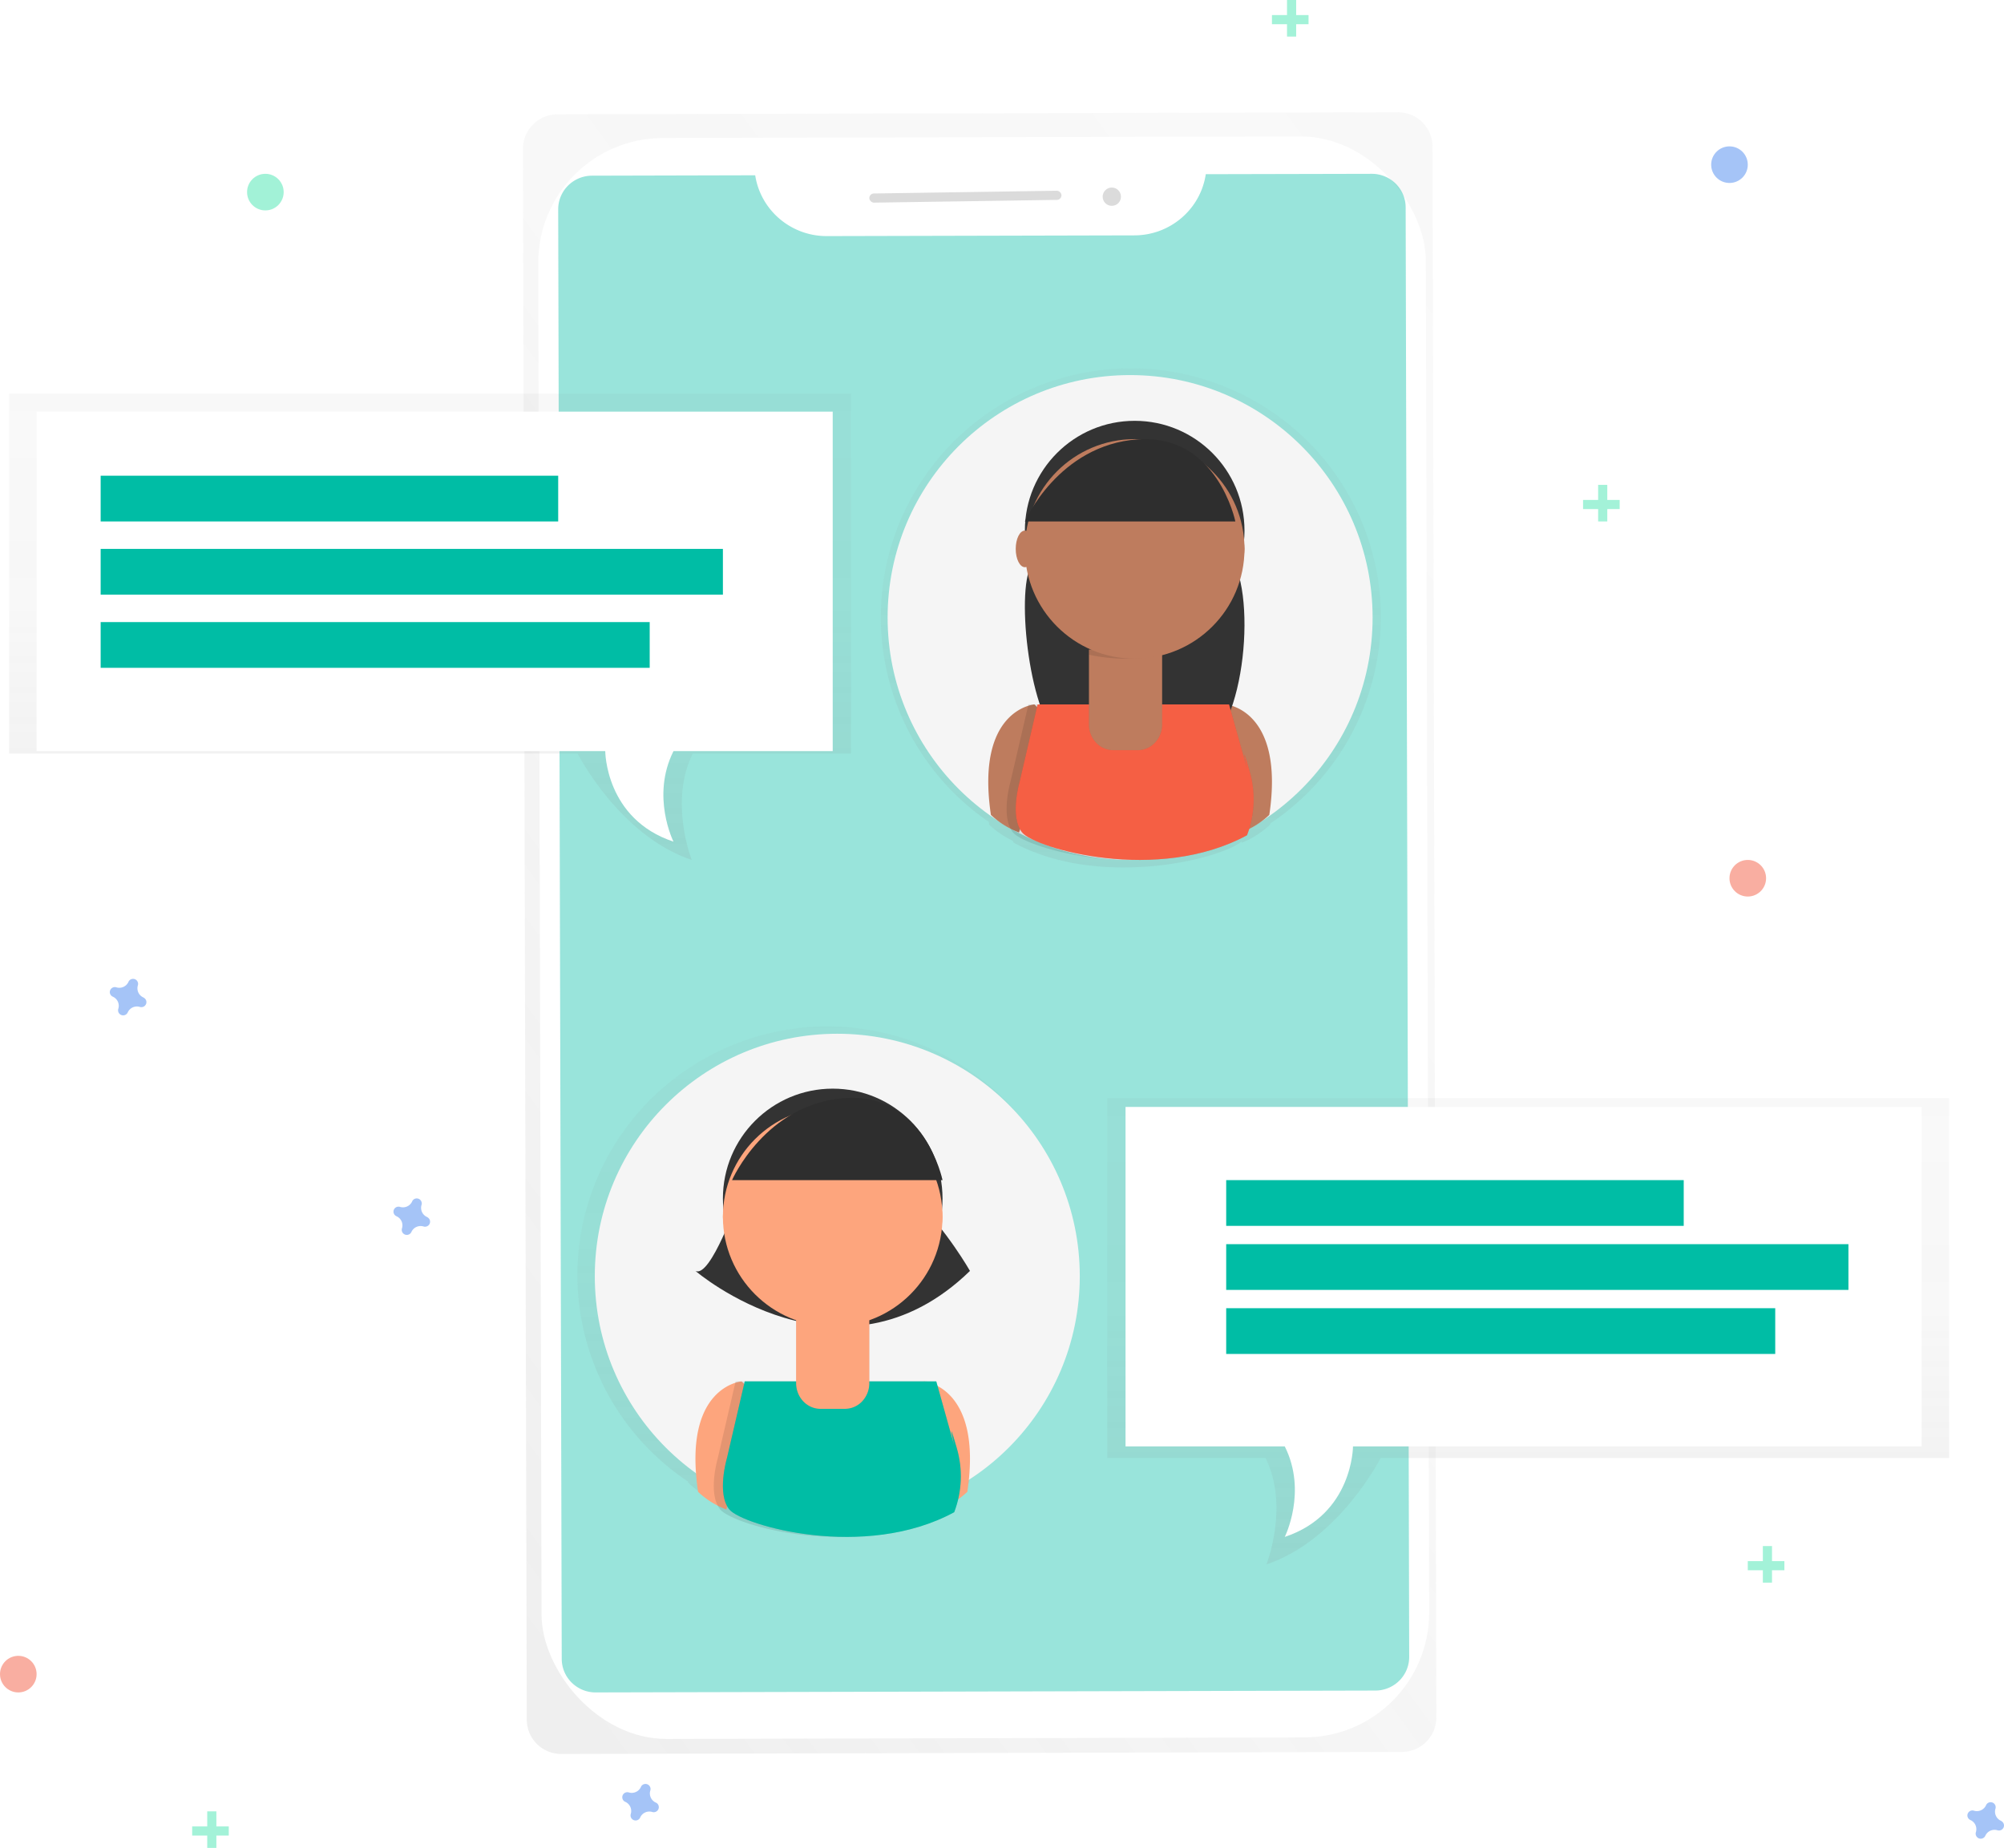 <svg viewBox="0 0 219 202" xmlns="http://www.w3.org/2000/svg"><defs><linearGradient id="a" x1="10.856%" y1="101.732%" x2="89.147%" y2="-1.736%"><stop stop-color="gray" stop-opacity=".25" offset="0%"/><stop stop-color="gray" stop-opacity=".12" offset="54%"/><stop stop-color="gray" stop-opacity=".1" offset="100%"/></linearGradient><linearGradient id="b" x1="49.997%" y1="100.025%" x2="49.997%" y2=".023%"><stop stop-color="gray" stop-opacity=".25" offset="0%"/><stop stop-color="gray" stop-opacity=".12" offset="54%"/><stop stop-color="gray" stop-opacity=".1" offset="100%"/></linearGradient><linearGradient id="c" x1="49.997%" y1="99.985%" x2="49.997%" y2=".023%"><stop stop-color="gray" stop-opacity=".25" offset="0%"/><stop stop-color="gray" stop-opacity=".12" offset="54%"/><stop stop-color="gray" stop-opacity=".1" offset="100%"/></linearGradient><linearGradient id="d" x1="50%" y1="100%" x2="50%" y2="0%"><stop stop-color="gray" stop-opacity=".25" offset="0%"/><stop stop-color="gray" stop-opacity=".12" offset="54%"/><stop stop-color="gray" stop-opacity=".1" offset="100%"/></linearGradient></defs><g fill="none"><path d="M95.765.273L3.915.497A3.775 3.775 0 00.148 4.279l.417 171.688a3.77 3.77 0 003.785 3.762l91.85-.223a3.775 3.775 0 003.766-3.785L99.55 4.033a3.77 3.77 0 00-3.785-3.76z" opacity=".5" transform="translate(57 12)" fill="url(#a)"/><rect fill="#FFF" transform="rotate(-.14 107.5 102.5)" x="59" y="15" width="97" height="175" rx="13.64"/><path d="M131.77 19.041c-.574 3.826-3.874 6.665-7.772 6.687l-33.672.08c-3.896-.007-7.205-2.828-7.797-6.648l-17.834.044a3.718 3.718 0 00-2.616 1.082 3.658 3.658 0 00-1.079 2.6l.387 158.449a3.659 3.659 0 001.092 2.596A3.719 3.719 0 0065.1 185l85.204-.204a3.718 3.718 0 002.616-1.082 3.658 3.658 0 001.079-2.6l-.387-158.449a3.659 3.659 0 00-1.09-2.595A3.719 3.719 0 00149.9 19l-18.132.041z" fill="#00BDA5" opacity=".4"/><rect fill="#DBDBDB" transform="rotate(-.86 105.5 21.5)" x="95" y="21" width="21" height="1" rx=".5"/><circle fill="#DBDBDB" transform="rotate(-.86 121.5 21.5)" cx="121.5" cy="21.5" r="1"/><path d="M54.743 27.398c.005-12.96-9.187-24.121-21.959-26.665C20.012-1.81 7.212 4.972 2.203 16.936c-5.009 11.963-.833 25.782 9.977 33.012l.017.121a9.359 9.359 0 003.098 1.961l.036-.121c1.28 1.1 6.666 2.84 12.854 2.824h.136c3.919 0 8.175-.687 11.917-2.703 0 0 .034-.072.083-.206a9.733 9.733 0 002.576-1.755l.044-.308c7.391-5.07 11.804-13.43 11.802-22.363z" opacity=".5" transform="translate(63 112)" fill="url(#b)"/><circle fill="#F5F5F5" cx="91.5" cy="139.5" r="26.5"/><path d="M81.042 151s-6.465.52-4.754 12.073A9.31 9.31 0 0079.364 165L83 152.927 81.042 151zm19.916 0s6.465.52 4.754 12.073a9.31 9.31 0 01-3.076 1.927L99 152.921l1.958-1.921z" fill="#FDA57D"/><path d="M80.677 131.008s-3.026 8.748-4.677 7.918c0 0 15.931 13.666 30 0 0 0-2.478-4.373-6.056-7.926l-19.267.008z" fill="#333"/><circle fill="#333" cx="91" cy="131" r="12"/><path d="M101.315 151H80.39l-1.954 8.41s-1.146 3.893.282 5.606c1.429 1.712 14.759 5.605 24.56.283.855-2.241.954-4.703.283-7.006-1.13-3.924-.283-.284-.283-.284L101.315 151z" fill="#000" opacity=".1"/><path d="M102.318 151h-20.93l-1.953 8.41s-1.146 3.893.282 5.606c1.429 1.712 14.759 5.605 24.56.283.855-2.241.954-4.703.283-7.006-1.13-3.924-.283-.284-.283-.284L102.318 151z" fill="#000" opacity=".1"/><path d="M102.318 151h-20.93l-1.953 8.41s-1.146 3.893.282 5.606c1.429 1.712 14.759 5.605 24.56.283.855-2.241.954-4.703.283-7.006-1.13-3.924-.283-.284-.283-.284L102.318 151z" fill="#00BDA5"/><path d="M87.005 143H95v8.19a2.9 2.9 0 01-.777 1.987 2.58 2.58 0 01-1.876.823h-2.694c-1.465 0-2.653-1.258-2.653-2.81V143h.005z" fill="#000" opacity=".1"/><path d="M87.005 143H95v8.19a2.9 2.9 0 01-.777 1.987 2.58 2.58 0 01-1.876.823h-2.694c-1.465 0-2.653-1.258-2.653-2.81V143h.005z" fill="#FDA57D"/><path d="M87 143.569c2.578.57 5.417.575 8 .013V143h-8v.569z" fill="#000" opacity=".1"/><circle fill="#FDA57D" cx="91" cy="133" r="12"/><path d="M80 129h23s-1.963-9.584-10.657-8.972C83.649 120.64 80 129 80 129z" fill="#333"/><ellipse fill="#FDA57D" cx="80" cy="133" rx="1" ry="2"/><ellipse fill="#FDA57D" cx="102" cy="133" rx="1" ry="2"/><path d="M80 129h23s-1.963-9.584-10.657-8.972C83.649 120.64 80 129 80 129z" fill="#000" opacity=".1"/><path d="M.26 27.459C.255 14.499 9.446 3.337 22.219.794 34.99-1.75 47.79 5.032 52.799 16.996c5.01 11.964.833 25.782-9.976 33.013l-.017.12a9.358 9.358 0 01-3.098 1.983l-.036-.12c-1.28 1.1-6.666 2.84-12.855 2.824h-.135c-3.92 0-8.175-.688-11.918-2.704 0 0-.033-.071-.083-.206a9.733 9.733 0 01-2.575-1.754l-.045-.308A27.118 27.118 0 01.26 27.459z" opacity=".5" transform="translate(96 40)" fill="url(#c)"/><circle fill="#F5F5F5" cx="123.5" cy="67.5" r="26.5"/><path d="M113.042 77s-6.465.52-4.754 12.078A9.31 9.31 0 00111.364 91L115 78.922 113.042 77zm20.916 0s6.465.52 4.754 12.078A9.31 9.31 0 01135.636 91L132 78.922 133.958 77z" fill="#BE7C5E"/><path d="M113.725 59.014s-.488 1.437-1.178 3.087c-1.508 3.647.213 17.595 3.82 19.08 4.046 1.683 9.368 2.738 14.898.698 4.804-1.773 6.287-17.677 2.889-21.535-.4-.455-.815-.906-1.25-1.344l-19.18.014z" fill="#333"/><circle fill="#333" cx="124" cy="58" r="12"/><path d="M133.318 77h-20.93l-1.953 8.41s-1.146 3.893.282 5.606c1.429 1.712 14.759 5.605 24.56.283.855-2.241.954-4.703.283-7.006-1.13-3.924-.283-.284-.283-.284L133.318 77z" fill="#000" opacity=".1"/><path d="M134.318 77h-20.93l-1.953 8.41s-1.146 3.893.282 5.606c1.429 1.712 14.759 5.605 24.56.283.855-2.241.954-4.703.283-7.006-1.13-3.924-.283-.284-.283-.284L134.318 77z" fill="#000" opacity=".1"/><path d="M134.315 77H113.39l-1.954 8.41s-1.146 3.893.282 5.606c1.429 1.712 14.759 5.605 24.56.283.855-2.241.954-4.703.283-7.006-1.13-3.924-.283-.284-.283-.284L134.315 77z" fill="#F55F44"/><path d="M119.01 71H127v8.19c0 1.552-1.188 2.81-2.653 2.81h-2.694c-1.465 0-2.653-1.258-2.653-2.81V71h.01z" fill="#000" opacity=".1"/><path d="M119.01 71H127v8.19c0 1.552-1.188 2.81-2.653 2.81h-2.694a2.58 2.58 0 01-1.876-.823 2.897 2.897 0 01-.777-1.988V71h.01z" fill="#BE7C5E"/><path d="M119 71.569c2.578.57 5.417.575 8 .013V71h-8v.569z" fill="#000" opacity=".1"/><circle fill="#BE7C5E" cx="124" cy="60" r="12"/><path d="M112 57h23s-1.963-9.584-10.657-8.972C115.649 48.64 112 57 112 57z" fill="#333"/><ellipse fill="#BE7C5E" cx="112" cy="60" rx="1" ry="2"/><ellipse fill="#BE7C5E" cx="135" cy="60" rx="1" ry="2"/><path d="M112 57h23s-1.963-9.584-10.657-8.972C115.649 48.64 112 57 112 57z" fill="#000" opacity=".1"/><path d="M0 .03v39.345h62.123S66.71 48.38 74.595 51c0 0-2.517-6.38.11-11.625H92V.03H0z" opacity=".5" transform="translate(1 43)" fill="url(#d)"/><path d="M4 45v37.105h62.143s0 7.421 7.457 9.895c0 0-2.486-4.947 0-9.895H91V45H4z" fill="#FFF"/><path fill="#00BDA5" d="M11 52h50v5H11zm0 8h68v5H11zm0 8h60v5H11z"/><path d="M92 .03v39.345H29.88S25.292 48.38 17.404 51c0 0 2.517-6.38-.11-11.625H0V.03h92z" opacity=".5" transform="translate(121 120)" fill="url(#d)"/><path d="M210 121v37.105h-62.143s0 7.421-7.457 9.895c0 0 2.486-4.947 0-9.895H123V121h87z" fill="#FFF"/><path fill="#00BDA5" d="M134 129h50v5h-50zm0 7h68v5h-68zm0 7h60v5h-60z"/><g opacity=".5" fill="#47E6B1"><path d="M22.647 198h1v4h-1z"/><path d="M25 199.647v1h-4v-1z"/></g><g opacity=".5" fill="#47E6B1"><path d="M174.647 53h1v4h-1z"/><path d="M177 54.647v1h-4v-1z"/></g><g opacity=".5" fill="#47E6B1"><path d="M192.647 169h1v4h-1z"/><path d="M195 170.647v1h-4v-1z"/></g><g opacity=".5" fill="#47E6B1"><path d="M140.647 0h1v4h-1z"/><path d="M143 1.647v1h-4v-1z"/></g><path d="M71.67 197.042a1.1 1.1 0 01-.6-1.332.552.552 0 00-.969-.489.53.53 0 00-.059.108 1.1 1.1 0 01-1.332.6.552.552 0 00-.489.969.53.53 0 00.108.06c.509.228.766.8.6 1.332a.552.552 0 00.969.489.53.53 0 00.06-.108 1.1 1.1 0 011.332-.6.552.552 0 00.489-.969.53.53 0 00-.108-.06zm-56.002-88.011a1.093 1.093 0 01-.6-1.324.549.549 0 00-.336-.673.553.553 0 00-.632.186.527.527 0 00-.06.108 1.1 1.1 0 01-1.33.596.552.552 0 00-.676.334.547.547 0 00.295.69c.508.226.765.795.6 1.324a.526.526 0 00-.024.122.553.553 0 001.055.271c.228-.505.799-.76 1.33-.596a.552.552 0 00.676-.334.547.547 0 00-.187-.63.53.53 0 00-.111-.074zm31 24a1.093 1.093 0 01-.6-1.324.549.549 0 00-.336-.673.553.553 0 00-.632.186.527.527 0 00-.06.108 1.1 1.1 0 01-1.33.596.552.552 0 00-.676.334.547.547 0 00.295.69c.508.226.765.795.6 1.324a.526.526 0 00-.024.122.553.553 0 001.055.271c.228-.505.799-.76 1.33-.596a.552.552 0 00.676-.334.547.547 0 00-.187-.63.53.53 0 00-.111-.074zm172 66a1.093 1.093 0 01-.6-1.324.549.549 0 00-.336-.673.553.553 0 00-.632.186.527.527 0 00-.06.108 1.1 1.1 0 01-1.33.596.552.552 0 00-.676.334.547.547 0 00.295.69c.508.226.765.795.6 1.324a.526.526 0 00-.024.122.553.553 0 001.055.271c.228-.505.799-.76 1.33-.596a.552.552 0 00.676-.334.547.547 0 00-.187-.63.53.53 0 00-.111-.074z" fill="#4D8AF0" opacity=".5"/><circle fill="#F55F44" opacity=".5" cx="2" cy="183" r="2"/><circle fill="#4D8AF0" opacity=".5" cx="189" cy="18" r="2"/><circle fill="#47E6B1" opacity=".5" cx="29" cy="21" r="2"/><circle fill="#F55F44" opacity=".5" cx="191" cy="96" r="2"/></g></svg>